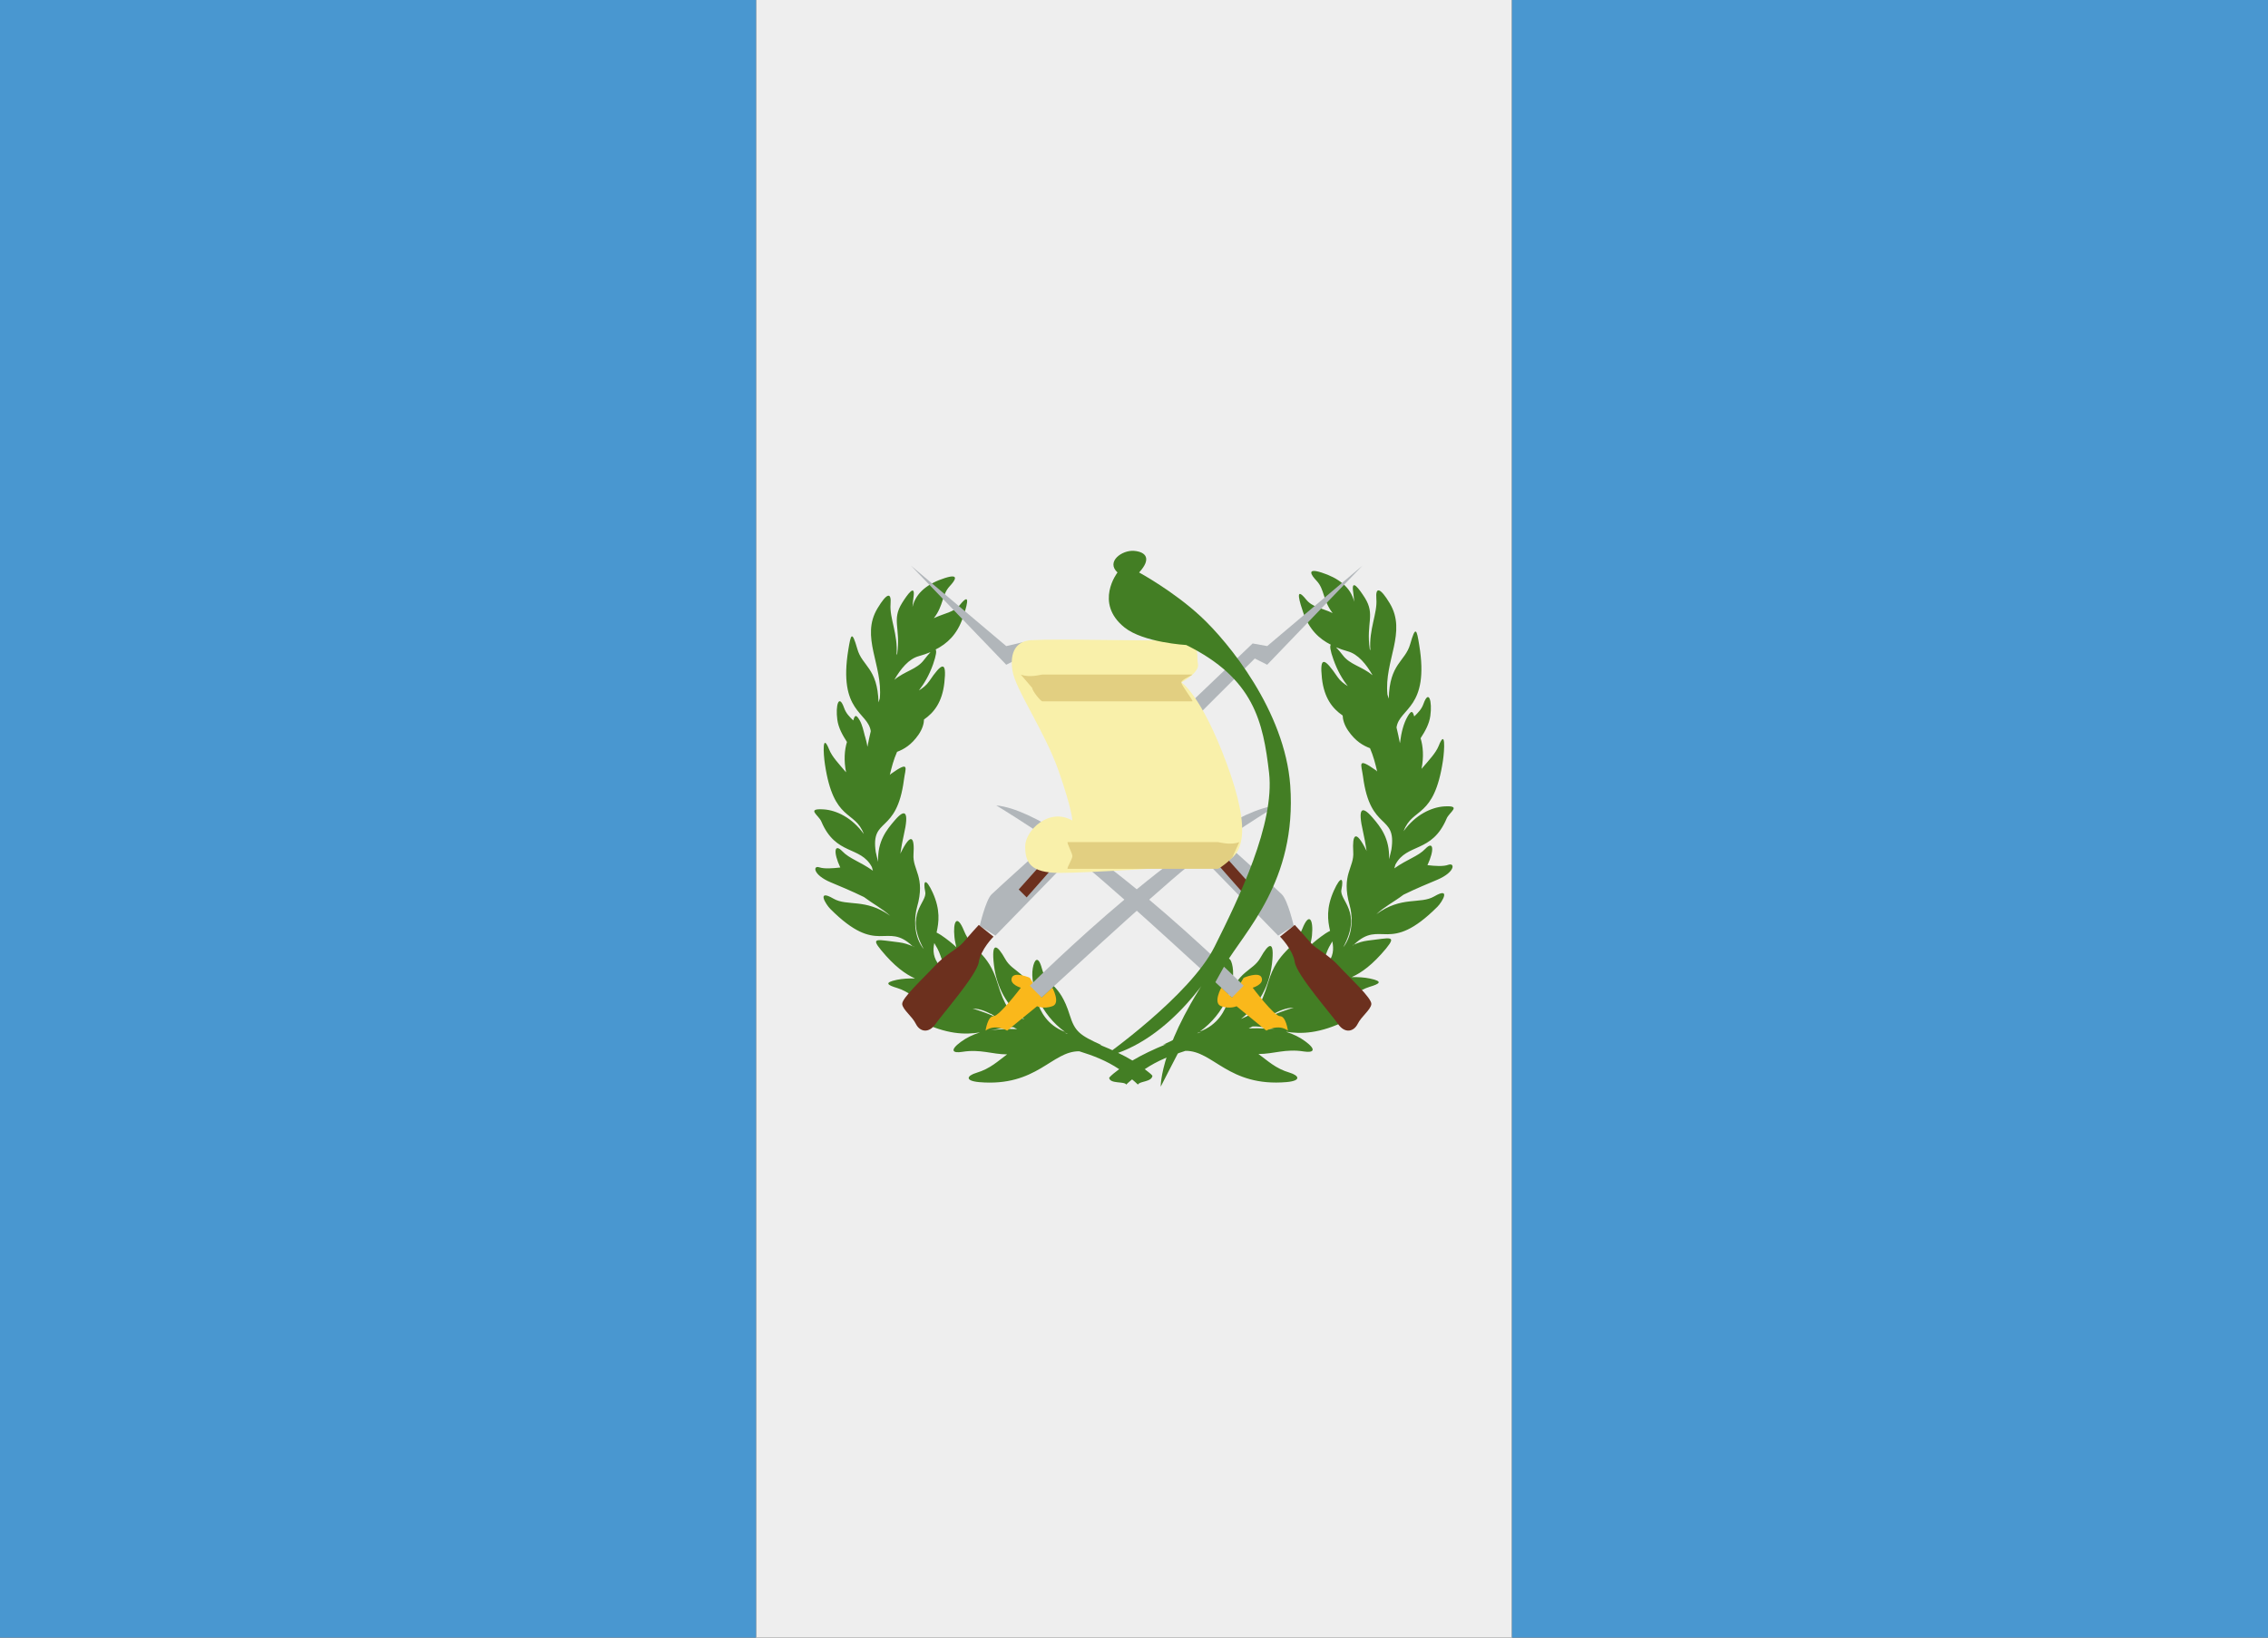 <?xml version="1.0" encoding="utf-8"?>
<!-- Generator: Adobe Illustrator 16.0.0, SVG Export Plug-In . SVG Version: 6.00 Build 0)  -->
<!DOCTYPE svg PUBLIC "-//W3C//DTD SVG 1.1//EN" "http://www.w3.org/Graphics/SVG/1.1/DTD/svg11.dtd">
<svg version="1.1" id="Layer_1" xmlns="http://www.w3.org/2000/svg" xmlns:xlink="http://www.w3.org/1999/xlink" x="0px" y="0px"
	 width="1080px" height="780px" viewBox="0 150 1080 780" enable-background="new 0 150 1080 780" xml:space="preserve">
<rect x="0" y="150" width="1080" height="780" fill="#333333" stroke="none"/>
<path fill="#EEEEEE" d="M360,150h360v780H360V150z"/>
<path fill="#437E24" d="M679.74,562.08c3.39-7.26,2.91-11.88-1.021-7.771c-3.45,3.601-8.489,4.86-14.76,9.301l0.51-1.771
	c5.49-10.38,17.37-5.37,24.391-21.93c1.229-3.061,7.5-6.33-1.051-5.82c-6.119,0.36-13.829,3.99-19.409,11.79
	c4.26-11.58,14.52-5.67,18.72-33.57c0.75-5.13,1.35-15.6-2.04-7.02c-1.38,3.42-4.68,6.84-8.16,10.92
	c1.141-5.76,0.75-10.77-0.45-14.58c2.16-3.33,4.11-6.75,4.65-10.71c0.93-6.81-0.69-12.84-3.271-5.67c-0.899,2.58-2.609,4.26-4.409,6
	c-0.66-2.4-1.29-3.24-3.15,0c-1.95,3.36-3,7.65-3.6,12.42l-0.061,0.3c-0.45-2.52-1.05-5.01-1.62-7.47
	c1.38-9.36,15.811-9.09,10.801-39.33c-1.171-7.32-1.711-9.45-4.29-0.36c-2.4,8.431-9.841,9.12-10.2,25.98l-0.63-1.95
	c-1.65-16.17,9.42-29.7,1.05-43.56c-4.44-7.38-6.811-8.04-6.33-2.04c0.57,6.989-3.63,14.399-2.85,24.569l-0.301-0.659
	c-1.77-12.511,2.73-16.29-2.34-24.421c-2.64-4.14-6.57-9.6-5.55-2.76c0.21,1.38,0.33,3,0.48,4.681
	c-1.62-7.08-7.74-11.431-15.48-13.92c-7.32-2.37-5.1,1.109-2.4,3.93c3.841,4.109,2.851,9.149,7.62,15.359
	c-5.16-2.489-9.63-2.729-12.6-6.449c-5.85-7.23-2.82,2.01-1.41,6.18c2.85,8.16,7.62,12.54,13.14,15.33c-0.54,0.6-0.3,2.7,1.261,7.08
	c1.92,5.399,4.29,9.42,6.84,12.66c-1.92-1.2-3.66-2.521-4.95-4.44c-6.15-9.09-8.55-10.11-7.38,0.72c1.05,9.391,5.04,14.4,9.87,17.7
	c0.06,1.89,0.75,4.53,2.67,7.29c3.42,4.95,7.02,7.021,10.35,8.28c1.65,3.84,2.55,7.41,3.42,11.1c-0.21-0.149-0.359-0.42-0.6-0.569
	c-9.21-6.511-6.9-2.761-6.15,2.909c3.45,26.73,16.11,17.551,13.53,34.801c-0.36,1.59-0.72,3.12-1.14,4.649
	c0.449-9.93-4.141-15.54-7.92-19.92c-5.221-6.03-7.021-4.29-4.44,6.87c0.6,2.61,1.2,5.85,1.71,9.271l-0.12-0.36
	c-5.22-10.53-6.75-7.5-6.27,0.51c0.6,7.71-5.91,10.771-1.71,25.561c1.26,4.319,1.89,12.63-2.311,18.989l-0.72,0.96
	c9.24-17.069-1.92-22.17-0.9-27.33c1.23-5.85-0.3-6.869-3.569,0.36c-3.75,8.34-2.971,14.22-1.83,19.2c-0.69,0.39-1.2,0.6-2.101,1.2
	c-2.97,2.01-5.37,3.96-7.38,5.819c0.271-1.62,0.72-3.18,0.87-4.8c0.75-7.649-1.35-11.399-4.62-3.12
	c-4.109,10.17-11.49,9.96-16.17,25.23c-3.689,12.33-6.42,14.819-12.149,17.25l-0.841,0.359c8.67-6.72,13.44-15.75,14.73-26.25
	c1.35-11.64-1.53-9.96-5.46-2.939c-3.75,6.75-10.891,5.76-15.42,20.49c-1.41,4.56-4.74,11.55-13.5,14.729
	c11.85-8.43,17.04-22.35,15.66-30.689c-0.631-4.141-2.58-6.69-4.44,0.149c-2.22,8.4-8.37,6.36-13.35,22.29
	c-2.551,8.101-4.771,9.75-15.391,14.55l1.561-0.3c-6.21,2.521-11.61,5.13-16.11,7.8c-4.23-2.55-9.48-5.04-15.51-7.47l0.87,0.15
	c-10.5-4.771-12.721-6.391-15.24-14.4c-4.86-15.75-11.01-13.71-13.2-21.99c-1.8-6.81-3.72-4.29-4.38-0.21
	c-1.38,8.22,3.75,21.931,15.33,30.271c-8.55-3.181-11.82-10.021-13.23-14.49c-4.439-14.55-11.489-13.56-15.21-20.22
	c-3.87-6.96-6.75-8.61-5.37,2.88c1.23,10.35,5.94,19.29,14.49,25.92l-1.8-0.75c-4.95-2.34-7.53-5.19-11.01-16.62
	c-4.561-15.12-11.88-14.88-15.96-24.9c-3.3-8.159-5.311-4.5-4.53,3.061c0.15,1.62,0.57,3.18,0.87,4.77
	c-1.98-1.859-4.351-3.779-7.29-5.76c-0.9-0.6-1.41-0.81-2.1-1.2c1.109-4.92,1.89-10.77-1.83-19.02c-3.24-7.08-4.74-6.09-3.57-0.36
	c1.05,5.19-10.05,10.2-0.72,27.24l-0.69-0.9c-4.38-6.33-3.689-14.67-2.49-19.05c4.17-14.58-2.22-17.609-1.68-25.229
	c0.54-7.95-1.02-10.92-6.15-0.511l-0.149,0.42c0.51-3.42,1.109-6.63,1.71-9.21c2.55-11.04,0.689-12.749-4.38-6.779
	c-3.75,4.35-8.311,9.899-7.86,19.71c-0.42-1.53-0.78-3.09-1.14-4.681c-2.521-16.979,9.96-7.979,13.41-34.38
	c0.72-5.609,3.029-9.33-6.12-2.88c-0.24,0.15-0.391,0.42-0.601,0.57c0.87-3.66,1.771-7.2,3.45-11.01
	c3.3-1.261,6.84-3.301,10.23-8.19c1.89-2.76,2.58-5.34,2.609-7.23c4.74-3.27,8.67-8.249,9.69-17.52c1.2-10.65-1.17-9.66-7.23-0.689
	c-1.29,1.89-3,3.21-4.89,4.38c2.49-3.21,4.859-7.141,6.75-12.48c1.5-4.32,1.74-6.42,1.2-7.02c5.489-2.79,10.229-7.11,12.989-15.181
	c1.41-4.14,4.381-13.229-1.38-6.12c-2.97,3.69-7.35,3.931-12.45,6.391c4.74-6.12,3.75-11.13,7.53-15.21
	c2.641-2.82,4.891-6.24-2.34-3.9c-7.71,2.46-13.74,6.78-15.36,13.771c0.15-1.65,0.271-3.271,0.48-4.62
	c1.02-6.78-2.91-1.351-5.43,2.7c-5.04,8.039-0.66,11.789-2.311,24.09l-0.33,0.75c0.78-10.08-3.39-17.4-2.85-24.33
	c0.479-5.91-1.83-5.25-6.21,2.04c-8.25,13.649,2.61,27,1.08,42.93l-0.601,1.89c-0.449-16.529-7.8-17.189-10.109-25.529
	c-2.58-9-3.061-6.87-4.26,0.359c-4.921,29.88,9.359,29.61,10.68,38.88c-0.57,2.461-1.141,4.921-1.59,7.41l-0.09-0.42
	c-0.211-1.62-0.66-2.97-1.021-4.41l-0.12-0.33c-0.66-2.609-1.26-5.31-2.43-7.38c-1.83-3.21-2.431-2.37-3.09,0
	c-1.771-1.71-3.45-3.359-4.351-5.939c-2.52-7.11-4.17-1.141-3.24,5.609c0.54,3.9,2.46,7.29,4.591,10.591
	c-1.17,3.779-1.561,8.76-0.42,14.46c-3.45-4.051-6.69-7.44-8.04-10.83c-3.391-8.46-2.79,1.859-2.04,6.96
	c4.14,27.66,14.31,21.72,18.51,33.24c-5.521-7.771-13.11-11.37-19.2-11.73c-8.46-0.51-2.28,2.76-1.021,5.76
	c6.931,16.41,18.631,11.46,24.061,21.69l0.51,1.77c-6.21-4.41-11.13-5.67-14.55-9.239c-3.9-4.051-4.35,0.539-0.99,7.709
	c-3.66,0.421-7.56,0.721-10.02-0.09c-3.061-1.02-3.061,3.57,5.43,7.141c3.87,1.62,9.99,4.14,15.87,7.02
	c4.35,3.271,8.7,5.49,12.45,8.91c-11.67-8.4-20.46-4.35-27-8.16c-8.13-4.71-3.72,2.67-1.47,4.92c22.92,22.95,26.52,5.61,39.21,17.79
	c-1.98-0.899-4.11-1.59-6.511-1.89c-10.17-1.17-13.8-2.67-8.489,3.75c6.329,7.68,11.52,11.4,16.079,13.439
	c-3-0.029-5.909,0.12-8.579,0.66c-6.54,1.38-4.29,2.58,0.12,3.9c5.399,1.62,8.819,5.4,14.819,7.859h-0.06
	c-9.84,3.061-11.521,4.2-4.051,7.891c12.75,6.39,21.66,6.57,28.74,5.4c-3.42,1.079-6.51,2.579-9.149,4.529
	c-5.4,3.99-3.931,5.49,0.689,4.74c8.73-1.41,14.16,1.2,21.36,1.2c-4.38,3.21-8.04,6.84-14.61,8.79
	c-4.41,1.319-5.85,3.779,1.351,4.439c27.51,2.34,34.5-14.88,47.64-14.699c6.72,2.069,13.02,4.529,18.99,8.52
	c-1.8,1.38-3.721,2.79-4.771,4.08c0.33,3.09,7.41,1.56,8.13,3.27c0.9-0.96,1.86-1.649,2.79-2.489c0.931,0.84,1.86,1.529,2.79,2.489
	c0.69-1.71,6.57-1.17,6.9-4.229c-0.811-1.021-2.4-2.07-3.66-3.12c6.12-4.11,12.51-6.6,19.38-8.73
	c13.29-0.18,20.37,17.25,48.18,14.881c7.261-0.66,5.851-3.15,1.41-4.5c-6.66-1.95-10.38-5.641-14.819-8.881
	c7.29,0.03,12.81-2.609,21.63-1.199c4.68,0.72,6.149-0.78,0.66-4.83c-2.641-1.98-5.79-3.48-9.24-4.59c7.17,1.17,16.2,1.02,29.1-5.46
	c7.561-3.721,5.851-4.891-4.05-7.98h-0.06c6.06-2.49,9.51-6.3,14.939-7.95c4.5-1.35,6.75-2.55,0.12-3.93
	c-2.67-0.57-5.64-0.72-8.67-0.69c4.62-2.069,9.899-5.85,16.35-13.62c5.28-6.51,1.65-4.949-8.609-3.779
	c-2.49,0.3-4.681,0.99-6.721,1.95c12.931-12.45,16.5,5.22,39.78-18.061c2.22-2.189,6.69-9.72-1.53-4.92
	c-6.63,3.87-15.6-0.33-27.569,8.49c3.869-3.63,8.43-5.88,12.93-9.3c5.91-2.91,12.06-5.431,15.99-7.08
	c8.609-3.63,8.609-8.221,5.46-7.2C687.359,562.8,683.46,562.5,679.74,562.08L679.74,562.08z M471.54,632.67l3.15,1.98
	c-3.391-1.53-7.32-3-11.551-4.29c2.37,0.09,5.13,0.63,8.7,2.64L471.54,632.67L471.54,632.67z M508.44,642.39l-1.591-0.479l1.11,0.18
	L508.44,642.39L508.44,642.39z M444.9,599.16c0.27,0.42,0.33,0.66,0.63,1.14c2.58,4.021,3,8.16,5.489,13.05
	c-1.17-1.05-2.34-2.1-3.479-3.21C444.36,606.3,444.15,602.88,444.9,599.16L444.9,599.16z M439.95,464.37
	c-3.36,4.47-8.91,5.16-14.07,9.42c2.97-5.16,6.84-9.99,11.7-11.28c1.89-0.51,3.72-1.17,5.52-1.89
	C442.23,461.55,441.21,462.72,439.95,464.37z M434.85,600.57l0.48,0.54l-0.36-0.21L434.85,600.57z M468.93,641.43
	c5.16-1.05,9.45-2.399,13.65-2.16l1.77,0.9C478.77,639.9,473.55,640.23,468.93,641.43L468.93,641.43z M647.04,453.87
	C647.04,453.87,647.01,453.87,647.04,453.87C647.01,453.87,647.04,453.87,647.04,453.87z M639.45,462.12
	c-1.29-1.68-2.311-2.88-3.24-3.811c1.8,0.75,3.66,1.381,5.58,1.921c4.92,1.319,8.85,6.21,11.82,11.399
	C648.42,467.34,642.84,466.62,639.45,462.12z M616.08,629.94c-4.26,1.29-8.22,2.76-11.641,4.29l2.94-1.86l-0.149,0.18
	C610.89,630.57,613.68,630.03,616.08,629.94z M633.78,599.55l0.659-1.17c0.75,3.75,0.57,7.2-2.64,11.07
	c-1.17,1.14-2.37,2.25-3.6,3.3C630.75,607.8,631.17,603.63,633.78,599.55z M570.66,641.82l1.26-0.21l-1.83,0.569
	C570.27,642.09,570.48,641.97,570.66,641.82L570.66,641.82z M594.6,639.84l1.86-0.93c4.38-0.21,8.82,1.26,14.28,2.31
	C605.94,639.93,600.45,639.6,594.6,639.84z M644.1,600.42l0.45-0.54l-0.09,0.3C644.31,600.24,644.22,600.36,644.1,600.42z"/>
<path fill="#B1B6BA" d="M497.85,552.66c0,0-22.89,20.58-25.71,23.37c-2.79,2.79-5.609,14.97-5.609,14.97l7.47,4.65l33.21-34.11
	L497.85,552.66L497.85,552.66z"/>
<path fill="#6C301E" d="M466.08,590.55l7.02,5.58c0,0-6.09,6.061-7.02,12.15s-17.311,24.75-20.58,29.43c-3.27,4.71-7.5,3.72-9.36,0
	c-1.83-3.72-6.029-6.54-6.51-9.33c-0.51-2.79,10.29-12.63,15.42-18.21c5.101-5.64,10.71-7.95,13.53-11.189
	C461.4,595.65,466.08,590.55,466.08,590.55L466.08,590.55z M499.29,557.79l-14.19,15.87l3.78,3.779l13.65-15.449L499.29,557.79z"/>
<path fill="#B1B6BA" d="M433.8,419.43l45.36,47.19l11.22-5.61l-3.51-5.069l-7.71,1.8L433.8,419.43z"/>
<path fill="#FAB81B" d="M490.38,615.72l5.61,9.391l5.1-4.71c0,0,4.141,7.5,0,8.88c-4.17,1.439-7.26,0-7.26,0l-14.22,11.609
	c0,0-5.61-3.39-10.29,0c0,0,0.96-6.87,3.779-6.87c2.79,0,13.021-13.56,13.021-13.56s-5.43-1.53-4.32-4.71
	C482.91,612.51,490.38,615.72,490.38,615.72z"/>
<path fill="#B1B6BA" d="M490.38,619.5c0,0,83.19-82.74,117.811-85.86c0,0-26.19,15.931-42.54,29.011
	c-16.38,13.109-69.631,62.489-69.631,62.489L490.38,619.5L490.38,619.5z"/>
<path fill="#B1B6BA" d="M584.79,552.66c0,0,22.92,20.58,25.65,23.37c2.819,2.79,5.64,14.97,5.64,14.97l-7.44,4.65l-33.21-34.11
	L584.79,552.66L584.79,552.66z"/>
<path fill="#6C301E" d="M616.56,590.55l-7.02,5.58c0,0,6.09,6.061,7.02,12.15c0.931,6.09,17.341,24.75,20.58,29.43
	c3.271,4.71,7.5,3.72,9.36,0s6.03-6.54,6.51-9.33c0.54-2.79-10.319-12.63-15.42-18.21c-5.1-5.64-10.71-7.95-13.53-11.189
	C621.24,595.65,616.56,590.55,616.56,590.55L616.56,590.55z M583.32,557.79l14.189,15.87l-3.75,3.779L580.11,561.99L583.32,557.79z"
	/>
<path fill="#B1B6BA" d="M563.55,487.92l-5.28,14.94l45.15-45.12l-6.93-1.26L563.55,487.92z"/>
<path fill="#B1B6BA" d="M648.78,419.43l-45.36,47.19l-11.189-5.61l11.189-3.27L648.78,419.43z"/>
<path fill="#FAB81B" d="M592.23,615.72l-5.551,9.391l-5.1-4.71c0,0-4.17,7.5,0,8.88c4.109,1.439,7.26,0,7.26,0l14.19,11.609
	c0,0,5.64-3.39,10.26,0c0,0-0.93-6.87-3.75-6.87s-13.021-13.56-13.021-13.56s5.4-1.53,4.29-4.71
	C599.73,612.51,592.23,615.72,592.23,615.72L592.23,615.72z"/>
<path fill="#B1B6BA" d="M592.23,619.5c0,0-83.19-82.74-117.78-85.86c0,0,26.22,15.931,42.54,29.011
	c16.38,13.109,69.66,62.489,69.66,62.489L592.23,619.5L592.23,619.5z"/>
<path fill="#F9F0AA" d="M491.01,454.92c13.59-0.78,52.8,0.48,67.32,0c14.46-0.45,11.189,7.021,12.12,11.25
	c0.93,4.2-7.891,8.88-7.891,8.88s9.301,5.61,21.48,38.34c12.12,32.73,9.3,47.641-7.021,48.63c-16.319,0.931-58.409,3.75-72.479,3.75
	c-14.01,0-16.351-5.13-16.351-12.63c0-7.47,11.221-18.72,22.44-12.33c0,0,0-4.979-6.54-23.67c-6.54-18.689-20.58-38.79-21.96-47.67
	C480.689,460.53,483.99,455.34,491.01,454.92L491.01,454.92z"/>
<path fill="#437E24" d="M532.14,422.67c-5.609-5.16,2.19-10.77,7.891-10.29c5.64,0.48,8.46,3.72,2.399,10.29
	c0,0,16.38,8.88,29.431,21.03c13.08,12.149,39.96,44.939,42.54,80.399c3.27,45.811-21.96,69.631-31.351,85.98
	c-9.33,16.38-30.33,57.51-30.33,57.51s-0.479-21.03,27.12-59.37c0,0-21.479,38.34-54.689,45.36c0,0,41.55-29.28,53.22-52.68
	c11.67-23.341,28.71-58.471,25.95-82.771c-2.82-24.33-7.2-44.97-39.45-60.9c0,0-20.43-1.14-29.43-8.399
	C520.92,437.16,532.14,422.67,532.14,422.67L532.14,422.67z"/>
<path fill="#E2CF81" d="M562.53,475.05c0,1.41,6.06,9,5.25,9H496.35c-0.779,0-4.8-4.95-4.8-6.359l-5.46-6.391
	c4.26,1.65,9.45,0,10.23,0h71.399C568.56,471.3,562.53,473.61,562.53,475.05z M510.66,557.79c0,1.41-3,6.03-2.19,6.03H579.9
	c0.75,0,7.35-4.95,7.35-6.36l2.88-6.36c-4.26,1.65-9.45,0-10.229,0H508.47C507.69,551.1,510.66,556.35,510.66,557.79L510.66,557.79z
	"/>
<rect y="150" fill="#4997D0" width="360" height="780"/>
<rect x="720" y="150" fill="#4997D0" width="360" height="780"/>
</svg>

